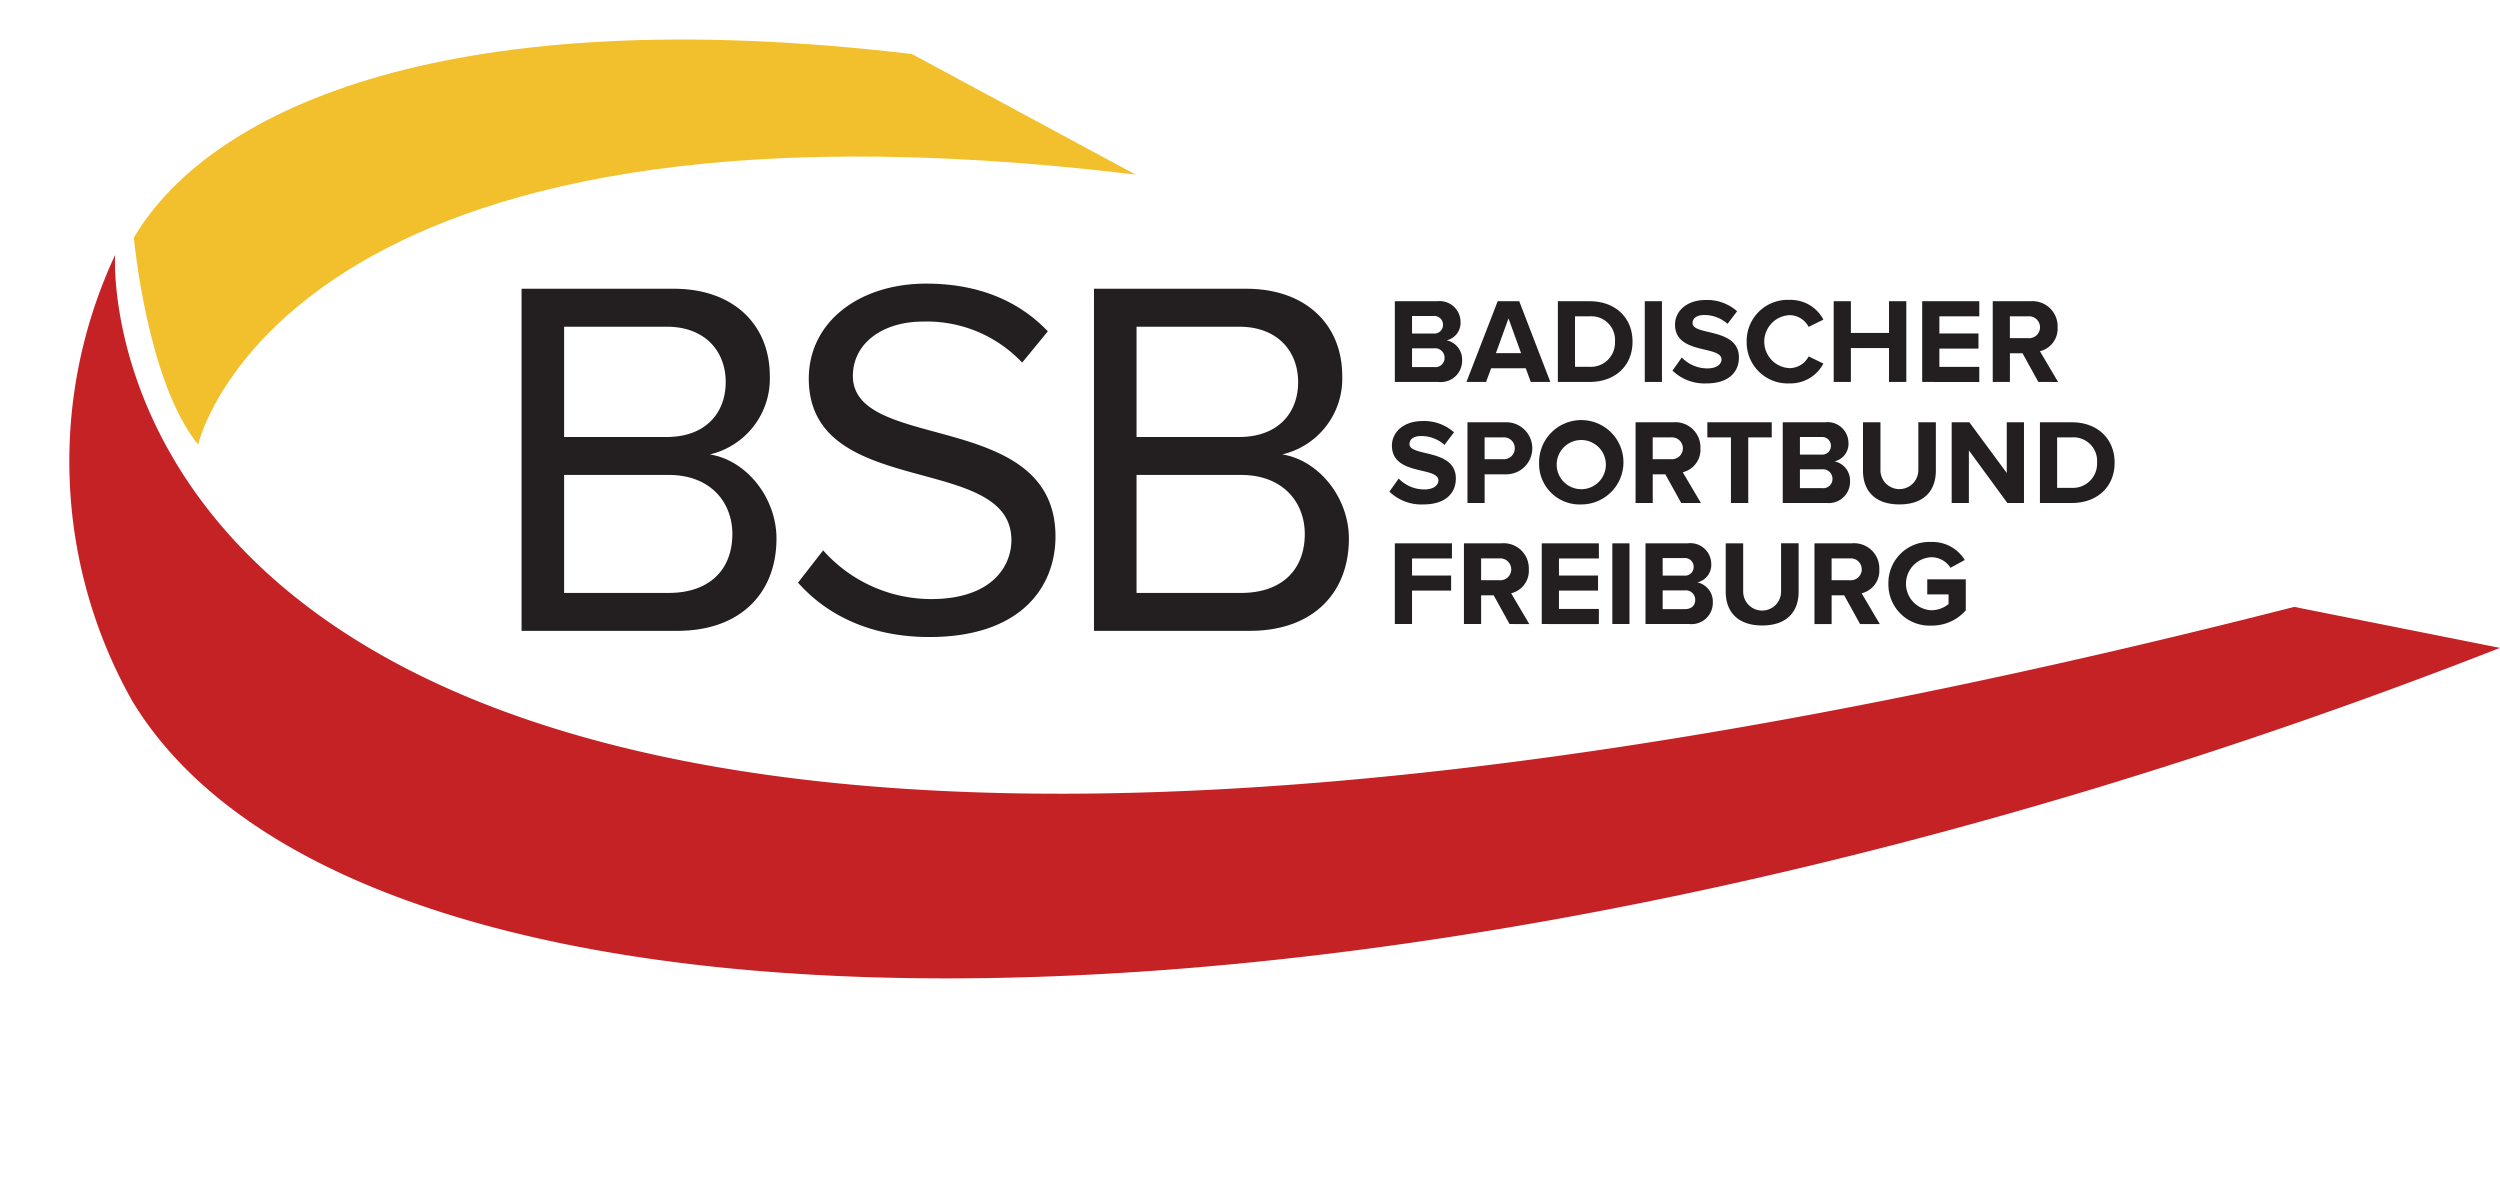 <!--?xml version="1.0" standalone="no"?--><svg viewBox="-8.332 -4.754 300.68 141.786" xmlns="http://www.w3.org/2000/svg"><title> Bsb - SVG vector logo - www.oklogos.com</title><path d="m159.426 41.184v-9.709h5.11a2.511 2.511 0 0 1 2.795 2.474 2.158 2.158 0 0 1 -1.674 2.228 2.352 2.352 0 0 1 1.863 2.387 2.556 2.556 0 0 1 -2.823 2.62zm5.794-6.871a1.045 1.045 0 0 0 -1.135-1.063h-2.588v2.111h2.591a1.034 1.034 0 0 0 1.132-1.048zm.189 3.959a1.135 1.135 0 0 0 -1.252-1.135h-2.66v2.257h2.663a1.1 1.1 0 0 0 1.249-1.122zm10.365 2.912-.6-1.645h-4.164l-.611 1.645h-2.358l3.756-9.709h2.591l3.742 9.709zm-2.677-7.642-1.513 4.178h3.027zm5.938 7.642v-9.709h3.828c3.043 0 5.153 1.936 5.153 4.861s-2.11 4.848-5.153 4.848zm6.871-4.848a2.842 2.842 0 0 0 -3.043-3.042h-1.766v6.07h1.762a2.907 2.907 0 0 0 3.047-3.028zm3.581 4.848v-9.709h2.067v9.709zm3.333-1.368 1.121-1.572a4.258 4.258 0 0 0 3.086 1.31c1.136 0 1.689-.524 1.689-1.077 0-1.718-5.59-.539-5.59-4.193 0-1.616 1.4-2.955 3.682-2.955a5.4 5.4 0 0 1 3.785 1.354l-1.15 1.514a4.169 4.169 0 0 0 -2.823-1.063c-.889 0-1.384.393-1.384.975 0 1.543 5.576.51 5.576 4.135 0 1.776-1.266 3.115-3.886 3.115a5.535 5.535 0 0 1 -4.106-1.543zm8.924-3.48a4.934 4.934 0 0 1 5.168-5.022 4.441 4.441 0 0 1 4.06 2.374l-1.775.873a2.631 2.631 0 0 0 -2.285-1.413 3.191 3.191 0 0 0 0 6.376 2.6 2.6 0 0 0 2.285-1.411l1.775.859a4.47 4.47 0 0 1 -4.06 2.387 4.934 4.934 0 0 1 -5.168-5.023zm17.118 4.848v-4.076h-4.585v4.076h-2.067v-9.709h2.067v3.814h4.585v-3.814h2.082v9.709zm3.989 0v-9.709h6.871v1.819h-4.8v2.058h4.7v1.82h-4.7v2.2h4.8v1.82zm13.974 0-1.906-3.45h-1.515v3.45h-2.066v-9.709h4.542a3.023 3.023 0 0 1 3.26 3.13 2.788 2.788 0 0 1 -2.126 2.882l2.184 3.7zm.2-6.579a1.318 1.318 0 0 0 -1.455-1.311h-2.17v2.621h2.17a1.319 1.319 0 0 0 1.459-1.31zm-78.254 19.768 1.121-1.572a4.258 4.258 0 0 0 3.086 1.31c1.136 0 1.689-.524 1.689-1.077 0-1.718-5.59-.539-5.59-4.193 0-1.615 1.4-2.955 3.683-2.955a5.4 5.4 0 0 1 3.785 1.354l-1.148 1.512a4.169 4.169 0 0 0 -2.823-1.063c-.889 0-1.384.393-1.384.976 0 1.542 5.576.509 5.576 4.134 0 1.776-1.266 3.115-3.886 3.115a5.537 5.537 0 0 1 -4.109-1.541zm9.39 1.368v-9.709h4.542a3.132 3.132 0 1 1 0 6.259h-2.475v3.45zm5.691-6.579a1.3 1.3 0 0 0 -1.426-1.31h-2.2v2.62h2.2a1.309 1.309 0 0 0 1.426-1.31zm2.926 1.732a5.073 5.073 0 1 1 5.065 5.022 4.875 4.875 0 0 1 -5.065-5.022zm8.021 0a2.957 2.957 0 1 0 -2.956 3.188 2.947 2.947 0 0 0 2.954-3.188zm9.069 4.847-1.906-3.45h-1.515v3.45h-2.066v-9.709h4.542a3.023 3.023 0 0 1 3.26 3.13 2.788 2.788 0 0 1 -2.126 2.882l2.184 3.7zm.2-6.579a1.318 1.318 0 0 0 -1.455-1.31h-2.17v2.62h2.17a1.318 1.318 0 0 0 1.459-1.31zm5.783 6.579v-7.889h-2.838v-1.82h7.745v1.82h-2.825v7.889zm6.231 0v-9.709h5.109a2.511 2.511 0 0 1 2.795 2.474 2.156 2.156 0 0 1 -1.674 2.227 2.355 2.355 0 0 1 1.864 2.388 2.557 2.557 0 0 1 -2.825 2.62zm5.793-6.871a1.044 1.044 0 0 0 -1.135-1.062h-2.592v2.11h2.592a1.034 1.034 0 0 0 1.135-1.048zm.189 3.96a1.134 1.134 0 0 0 -1.252-1.136h-2.664v2.258h2.664a1.1 1.1 0 0 0 1.252-1.122zm3.669-.961v-5.837h2.1v5.764a2.278 2.278 0 1 0 4.556 0v-5.764h2.108v5.82c0 2.416-1.426 4.061-4.381 4.061s-4.383-1.661-4.383-4.044zm17.364 3.872-4.629-6.332v6.332h-2.067v-9.709h2.125l4.5 6.1v-6.1h2.071v9.709zm3.918 0v-9.709h3.828c3.043 0 5.154 1.936 5.154 4.862s-2.111 4.847-5.154 4.847zm6.871-4.847a2.841 2.841 0 0 0 -3.043-3.042h-1.761v6.069h1.761a2.906 2.906 0 0 0 3.043-3.027zm-84.46 19.404v-9.709h6.871v1.82h-4.8v2.052h4.7v1.82h-4.7v4.017zm13.8 0-1.906-3.45h-1.514v3.45h-2.067v-9.709h4.542a3.024 3.024 0 0 1 3.261 3.13 2.785 2.785 0 0 1 -2.126 2.882l2.183 3.7zm.2-6.579a1.318 1.318 0 0 0 -1.455-1.31h-2.169v2.62h2.169a1.318 1.318 0 0 0 1.459-1.31zm3.671 6.579v-9.709h6.871v1.82h-4.8v2.052h4.7v1.82h-4.7v2.2h4.8v1.819zm8.489 0v-9.709h2.066v9.709zm3.988 0v-9.709h5.109a2.511 2.511 0 0 1 2.8 2.474 2.157 2.157 0 0 1 -1.674 2.228 2.353 2.353 0 0 1 1.864 2.387 2.557 2.557 0 0 1 -2.825 2.62zm5.793-6.87a1.045 1.045 0 0 0 -1.135-1.063h-2.592v2.111h2.592a1.034 1.034 0 0 0 1.135-1.048zm.189 3.959a1.134 1.134 0 0 0 -1.252-1.136h-2.664v2.257h2.664c.787 0 1.252-.422 1.252-1.121zm3.669-.961v-5.837h2.1v5.763a2.279 2.279 0 1 0 4.557 0v-5.763h2.11v5.823c0 2.416-1.426 4.061-4.381 4.061s-4.386-1.66-4.386-4.047zm16.158 3.872-1.907-3.45h-1.513v3.45h-2.066v-9.709h4.542a3.024 3.024 0 0 1 3.258 3.13 2.785 2.785 0 0 1 -2.126 2.882l2.184 3.7zm.2-6.579a1.318 1.318 0 0 0 -1.455-1.31h-2.169v2.62h2.169a1.318 1.318 0 0 0 1.459-1.31zm3.207 1.733a4.923 4.923 0 0 1 5.168-5.022 4.541 4.541 0 0 1 4.017 2.169l-1.717.931a2.751 2.751 0 0 0 -2.3-1.266 3.191 3.191 0 0 0 0 6.376 3.271 3.271 0 0 0 2.066-.743v-1.165h-2.561v-1.805h4.634v3.725a5.391 5.391 0 0 1 -4.134 1.835 4.944 4.944 0 0 1 -5.173-5.035z" fill="#231f20"/><path d="m101.348 1.746c-54.75-6.5-84.124 6.1-93.583 22.083 0 0 1.583 17.355 7.735 24.886 0 0 10.1-44.886 112.756-32.469" fill="#f2c02d" fill-rule="evenodd"/><path d="m54.397 71.123v-41.148h18.321c7.156 0 11.536 4.318 11.536 10.487a9.352 9.352 0 0 1 -7.218 9.439c4.38.679 8.02 5.183 8.02 10.118 0 6.6-4.38 11.1-11.907 11.1zm24.553-29.92c0-3.7-2.467-6.663-7.094-6.663h-12.341v13.264h12.339c4.627 0 7.094-2.838 7.094-6.601zm.8 18.26c0-3.763-2.591-7.094-7.65-7.094h-12.585v14.189h12.582c4.815 0 7.653-2.715 7.653-7.095zm7.897 5.861 3.023-3.886a17.394 17.394 0 0 0 12.955 5.86c7.341 0 9.685-3.948 9.685-7.094 0-10.611-24.368-4.75-24.368-19.433 0-6.786 6.046-11.413 14.128-11.413 6.292 0 11.166 2.1 14.62 5.737l-3.084 3.763a15.747 15.747 0 0 0 -11.909-4.935c-4.935 0-8.451 2.653-8.451 6.539 0 9.254 24.368 3.949 24.368 19.31 0 5.984-4.072 12.091-15.176 12.091-7.155 0-12.398-2.711-15.791-6.539zm35.596 5.799v-41.148h18.322c7.156 0 11.536 4.318 11.536 10.487a9.353 9.353 0 0 1 -7.217 9.439c4.379.679 8.019 5.183 8.019 10.118 0 6.6-4.38 11.1-11.906 11.1zm24.554-29.92c0-3.7-2.468-6.663-7.094-6.663h-12.34v13.264h12.339c4.626 0 7.095-2.838 7.095-6.601zm.8 18.26c0-3.763-2.591-7.094-7.65-7.094h-12.584v14.189h12.585c4.812 0 7.649-2.715 7.649-7.095z" fill="#231f20"/><path d="m292.348 73.169c-132.251 51.75-257.083 51.993-284.751 6.425a58.658 58.658 0 0 1 -2.082-53.682s-7.25 111.12 262.082 42.326" fill="#c52226" fill-rule="evenodd"/></svg>